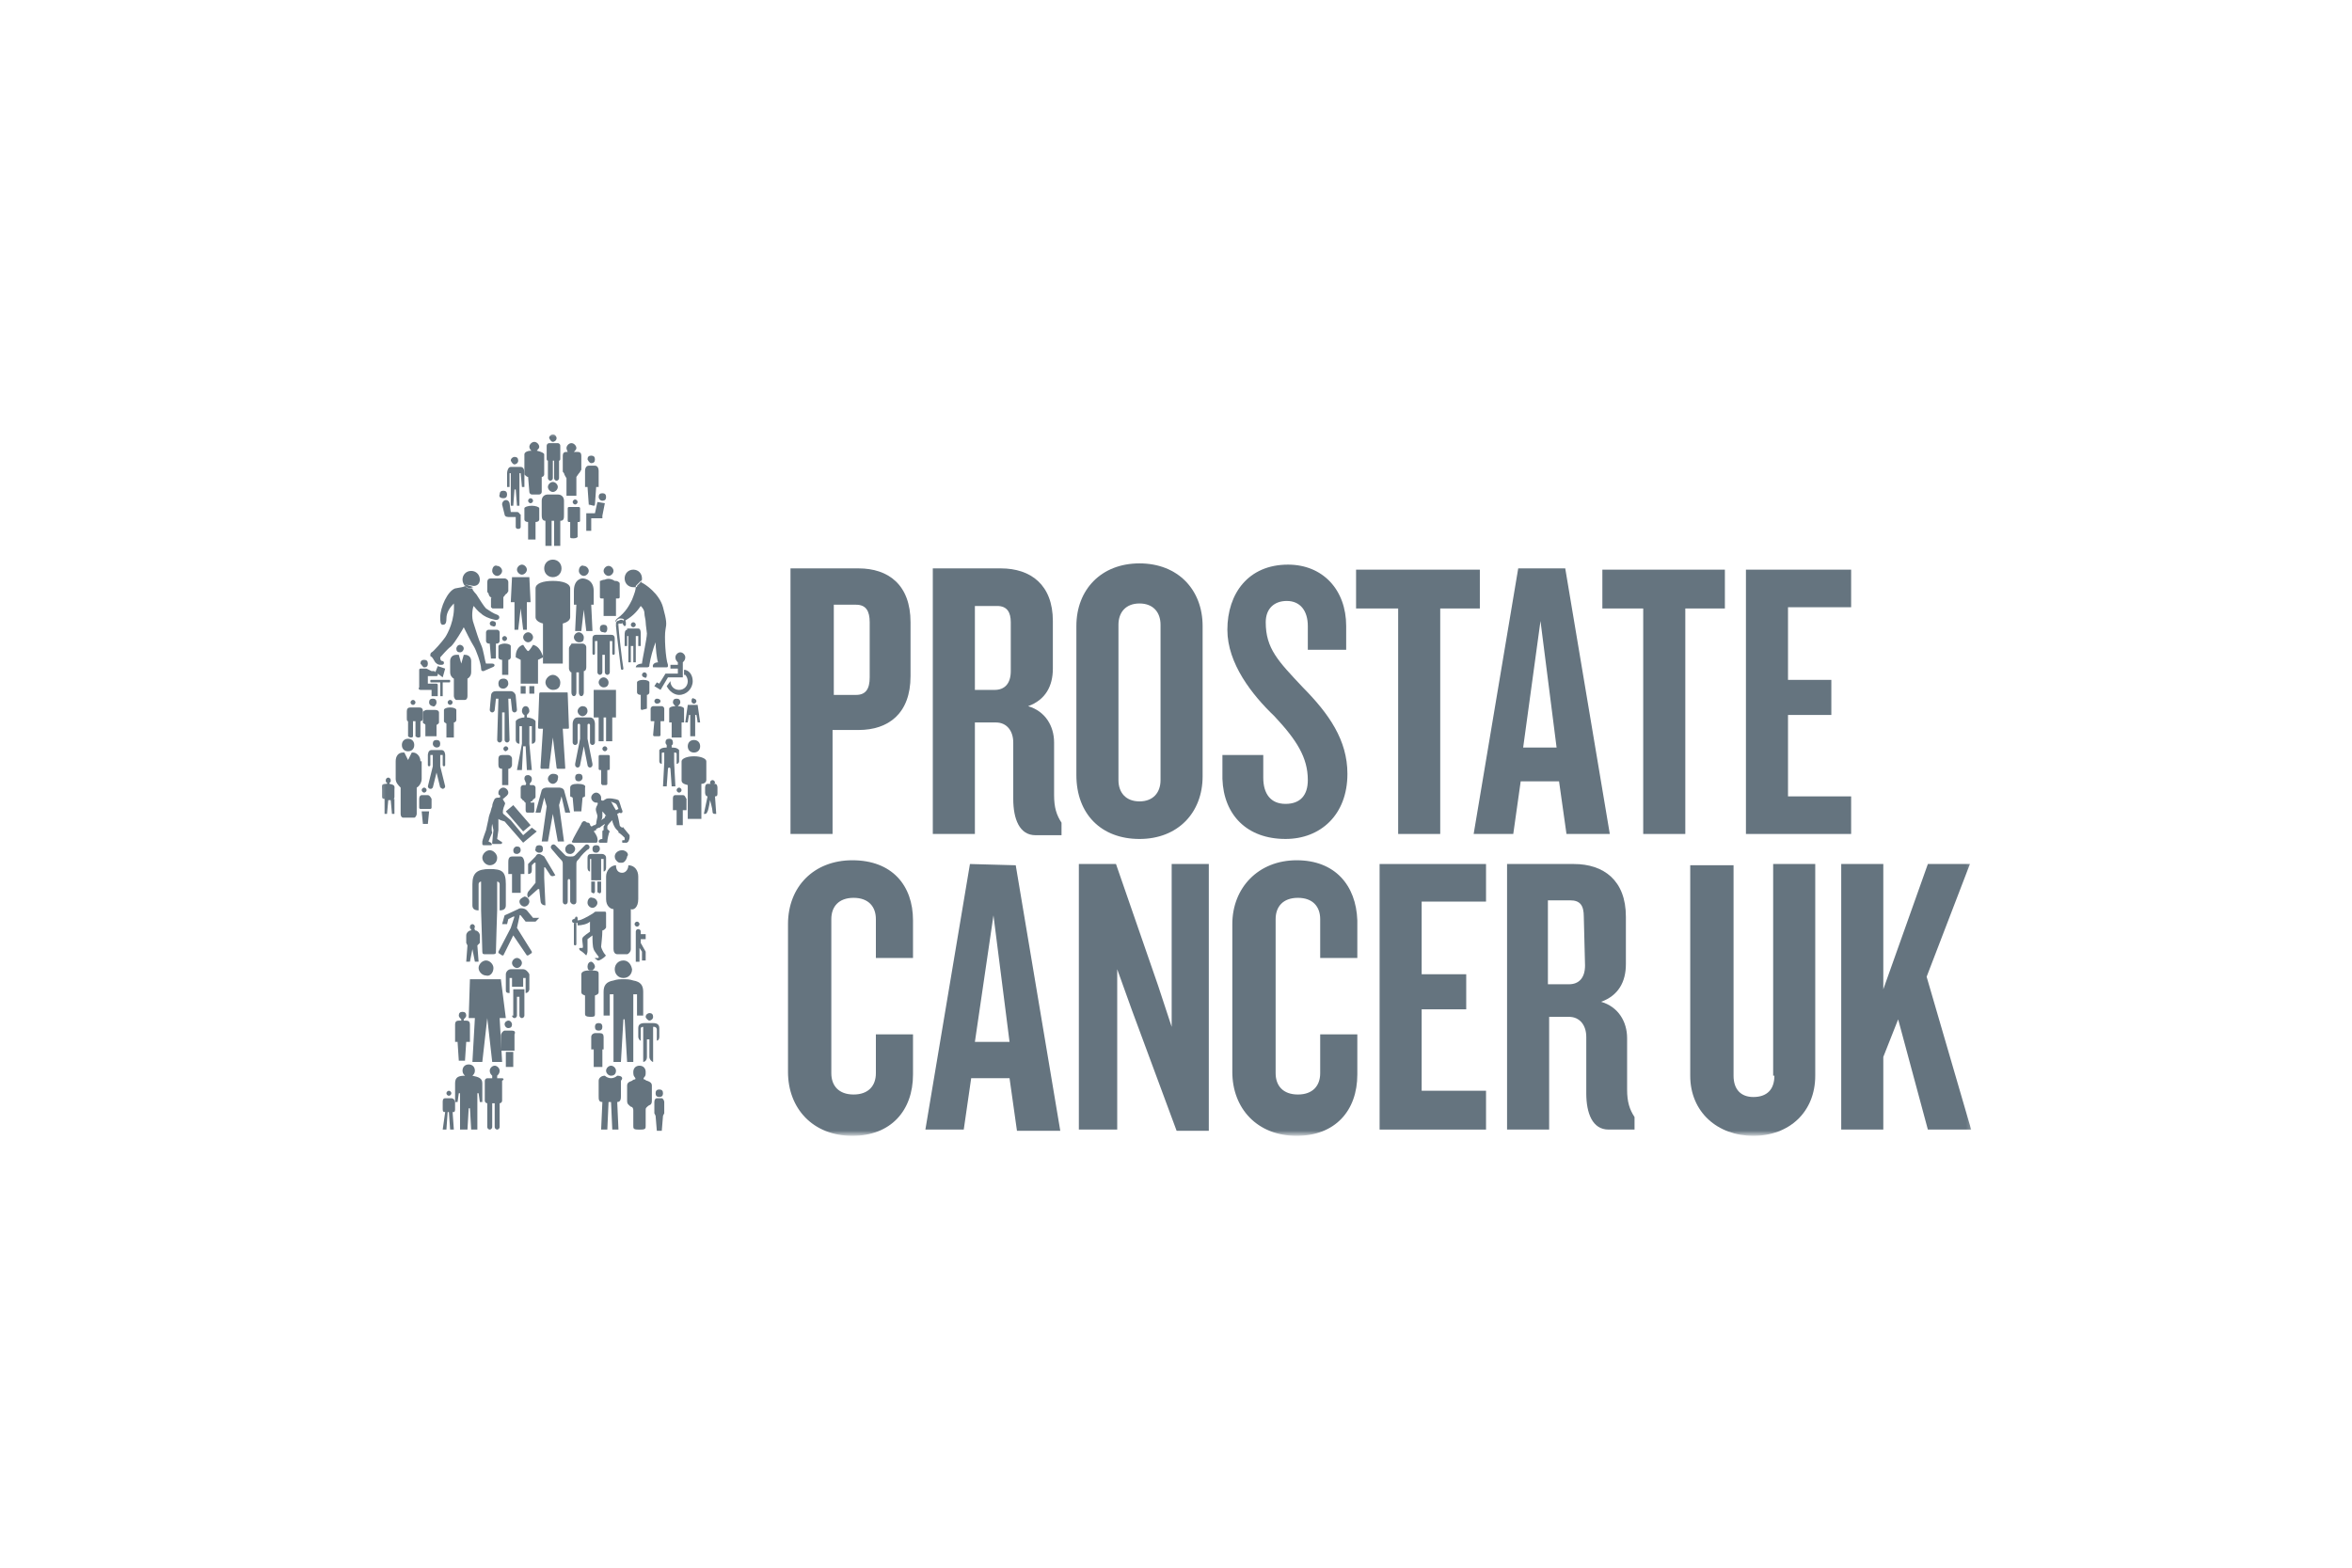 <?xml version="1.0" encoding="UTF-8"?>
<svg xmlns="http://www.w3.org/2000/svg" width="600" height="400" viewBox="0 0 600 400" fill="none">
  <mask id="mask0_5996_16990" style="mask-type:luminance" maskUnits="userSpaceOnUse" x="97" y="110" width="406" height="180">
    <path d="M502.851 110.506H97.149V289.492H502.851V110.506Z" fill="white"></path>
  </mask>
  <g mask="url(#mask0_5996_16990)">
    <path d="M415.078 264.882C415.078 260.727 412.87 256.892 408.45 255.613C412.87 254.015 414.766 250.5 414.766 246.025V233.879C414.766 224.61 409.082 220.455 401.502 220.455H384.455V288.214H395.191V259.449H400.242C403.082 259.449 404.662 261.686 404.662 264.563V278.945C404.662 284.059 406.242 288.214 410.346 288.214H416.974V285.018C415.71 283.1 415.078 281.183 415.078 277.987V264.882ZM404.346 246.344C404.346 249.54 402.766 251.139 400.242 251.139H394.875V229.724H400.558C403.082 229.724 404.03 231.003 404.03 233.879L404.346 246.344Z" fill="#65747F"></path>
    <path d="M491.487 249.221L502.535 220.455H491.803L480.436 252.417V220.455H469.7V288.214H480.436V269.676L484.224 260.088L491.803 288.214H502.851L491.487 249.221Z" fill="#65747F"></path>
    <path d="M452.652 274.471C452.652 277.987 450.756 279.904 447.284 279.904C444.128 279.904 442.233 277.987 442.233 274.471V220.775H431.181V274.471C431.181 283.739 438.129 289.812 447.284 289.812C456.44 289.812 463.072 283.739 463.072 274.471V220.455H452.336V274.471H452.652Z" fill="#65747F"></path>
    <path d="M351.938 288.214H379.088V278.306H362.669V257.531H374.036V248.581H362.669V230.044H379.088V220.455H351.938V288.214Z" fill="#65747F"></path>
    <path d="M298.897 262.005L295.424 251.458L284.69 220.455H275.218V288.214H285.005V247.303L288.794 257.851L300.16 288.534H308.369V220.455H298.897V262.005Z" fill="#65747F"></path>
    <path d="M247.434 220.455L236.068 288.214H245.855L247.75 275.11H257.537L259.431 288.534H270.481L259.116 220.775L247.434 220.455ZM248.697 265.841L253.433 233.56L257.537 265.841H248.697Z" fill="#65747F"></path>
    <path d="M330.785 219.498C320.997 219.498 314.367 226.53 314.367 235.798V273.513C314.367 282.782 320.682 289.814 330.785 289.814C340.574 289.814 346.256 283.421 346.256 274.153V263.925H336.783V273.833C336.783 277.029 334.889 279.266 331.1 279.266C327.312 279.266 325.417 277.029 325.417 273.833V234.52C325.417 231.324 327.312 229.086 331.1 229.086C334.889 229.086 336.783 231.324 336.783 234.52V244.428H346.256V234.84C345.94 225.89 340.574 219.498 330.785 219.498Z" fill="#65747F"></path>
    <path d="M217.44 219.498C207.652 219.498 201.022 226.21 201.022 235.798V273.513C201.022 282.782 207.336 289.814 217.44 289.814C227.227 289.814 232.91 283.421 232.91 274.153V263.925H223.438V273.833C223.438 277.029 221.544 279.266 217.755 279.266C213.967 279.266 212.072 277.029 212.072 273.833V234.52C212.072 231.324 213.967 229.086 217.755 229.086C221.544 229.086 223.438 231.324 223.438 234.52V244.428H232.91V234.84C232.91 225.89 227.543 219.498 217.44 219.498Z" fill="#65747F"></path>
    <path d="M472.227 203.198H456.124V182.423H467.176V173.474H456.124V154.936H472.227V145.348H445.393V212.787H472.227V203.198Z" fill="#65747F"></path>
    <path d="M440.338 145.348H408.768V155.256H419.187V212.787H429.923V155.256H440.022V145.348H440.338Z" fill="#65747F"></path>
    <path d="M356.673 212.787H367.404V155.256H377.512V145.348H345.937V155.256H356.673V212.787Z" fill="#65747F"></path>
    <path d="M386.037 212.786L387.933 199.362H397.717L399.613 212.786H410.664L399.297 145.027H387.301L375.934 212.786H386.037ZM392.981 158.451L397.089 190.733H388.561L392.981 158.451Z" fill="#65747F"></path>
    <path d="M268.901 189.454C268.901 185.299 266.691 181.464 262.271 180.185C266.691 178.587 268.586 175.071 268.586 170.597V158.451C268.586 149.182 262.903 145.027 255.325 145.027H237.961V212.786H248.696V184.34H254.063C256.904 184.34 258.483 186.578 258.483 189.454V203.837C258.483 208.951 260.061 213.106 264.165 213.106H270.796V209.91C269.533 207.992 268.901 206.074 268.901 202.878V189.454ZM257.851 171.236C257.851 174.432 256.272 176.03 253.747 176.03H248.696V154.616H254.378C256.904 154.616 257.851 156.214 257.851 158.771V171.236Z" fill="#65747F"></path>
    <path d="M212.705 186.258H219.02C226.597 186.258 232.28 182.103 232.28 172.514V158.771C232.28 149.182 226.597 145.027 219.02 145.027H201.655V212.786H212.389V186.258H212.705ZM212.705 154.296H218.388C220.914 154.296 221.861 155.894 221.861 158.771V172.834C221.861 175.71 220.914 177.309 218.388 177.309H212.705V154.296Z" fill="#65747F"></path>
    <path d="M327.944 214.063C336.784 214.063 343.73 207.99 343.73 197.443C343.73 188.813 338.993 182.101 332.364 175.389C326.05 168.677 322.892 165.481 322.892 158.769C322.892 155.253 325.102 153.335 328.259 153.335C331.732 153.335 333.627 155.892 333.627 159.728V165.8H343.414V159.728C343.414 150.459 337.415 144.066 328.575 144.066C318.472 144.066 313.105 151.418 313.105 160.687C313.105 169.316 319.419 177.307 325.102 182.74C330.785 188.813 333.627 193.288 333.627 199.041C333.627 202.876 331.732 205.113 327.944 205.113C324.155 205.113 322.261 202.556 322.261 198.401V192.648H311.842V198.721C312.158 207.99 318.156 214.063 327.944 214.063Z" fill="#65747F"></path>
    <path d="M290.688 214.066C300.476 214.066 306.79 207.354 306.79 198.085V159.731C306.79 150.462 300.476 143.75 290.688 143.75C280.901 143.75 274.586 150.462 274.586 159.731V197.765C274.586 207.673 280.901 214.066 290.688 214.066ZM285.321 159.411C285.321 156.215 287.215 153.978 290.688 153.978C294.161 153.978 296.055 156.215 296.055 159.411V199.044C296.055 202.24 294.161 204.477 290.688 204.477C287.215 204.477 285.321 202.24 285.321 199.044V159.411Z" fill="#65747F"></path>
    <path fill-rule="evenodd" clip-rule="evenodd" d="M128.09 162.924C128.09 163.244 128.406 163.564 128.722 163.564C129.037 163.564 129.353 163.244 129.353 162.924C129.353 162.605 129.037 162.285 128.722 162.285C128.406 162.285 128.09 162.605 128.09 162.924Z" fill="#65747F"></path>
    <path fill-rule="evenodd" clip-rule="evenodd" d="M127.144 164.844V167.721C127.144 168.041 127.46 168.36 128.091 168.36V172.195H129.67V168.36C129.986 168.36 130.301 168.041 130.301 167.721V164.844C130.301 164.525 129.67 164.205 128.723 164.205C128.091 164.205 127.144 164.525 127.144 164.844Z" fill="#65747F"></path>
    <path fill-rule="evenodd" clip-rule="evenodd" d="M177.029 188.814C176.082 188.814 175.451 189.454 175.451 190.413C175.451 191.371 176.082 192.011 177.029 192.011C177.977 192.011 178.608 191.371 178.608 190.413C178.608 189.454 177.977 188.814 177.029 188.814Z" fill="#65747F"></path>
    <path fill-rule="evenodd" clip-rule="evenodd" d="M180.186 199.041V194.247C180.186 193.608 178.923 192.969 177.029 192.969C175.135 192.969 173.872 193.608 173.872 194.247V199.041C173.872 199.681 174.188 200 175.45 200.32V208.949H178.923V200C179.871 200 180.186 199.361 180.186 199.041Z" fill="#65747F"></path>
    <path fill-rule="evenodd" clip-rule="evenodd" d="M114.201 179.221C114.201 179.541 114.517 179.861 114.832 179.861C115.148 179.861 115.463 179.541 115.463 179.221C115.463 178.902 115.148 178.582 114.832 178.582C114.517 178.582 114.201 178.902 114.201 179.221Z" fill="#65747F"></path>
    <path fill-rule="evenodd" clip-rule="evenodd" d="M174.502 180.819C174.502 180.499 173.871 180.179 172.924 180.179C173.239 179.86 173.555 179.54 173.555 179.221C173.555 178.581 173.239 178.262 172.608 178.262C171.977 178.262 171.661 178.581 171.661 179.221C171.661 179.54 171.977 179.86 172.292 180.179C171.345 180.179 170.713 180.499 170.713 180.819V184.334H171.345V188.17H173.871V184.334H174.502V180.819Z" fill="#65747F"></path>
    <path fill-rule="evenodd" clip-rule="evenodd" d="M153.666 200.317H154.613C154.929 200.317 154.929 199.998 154.929 199.998V196.482H155.244C155.56 196.482 155.56 196.162 155.56 196.162V192.966C155.56 192.646 155.244 192.646 155.244 192.646H153.034C152.719 192.646 152.719 192.966 152.719 192.966V196.162C152.719 196.482 153.034 196.482 153.034 196.482H153.35V199.998L153.666 200.317Z" fill="#65747F"></path>
    <path fill-rule="evenodd" clip-rule="evenodd" d="M154.929 191.049C154.929 190.73 154.613 190.41 154.297 190.41C153.982 190.41 153.666 190.73 153.666 191.049C153.666 191.369 153.982 191.689 154.297 191.689C154.613 191.689 154.929 191.369 154.929 191.049Z" fill="#65747F"></path>
    <path fill-rule="evenodd" clip-rule="evenodd" d="M145.142 165.483V170.598C145.142 170.917 145.458 171.556 145.773 171.556V176.67C145.773 177.31 146.089 177.629 146.405 177.629C146.721 177.629 147.036 177.31 147.036 176.67V171.556H147.668V176.67C147.668 177.31 147.984 177.629 148.299 177.629C148.615 177.629 148.931 177.31 148.931 176.67V171.237C149.246 171.237 149.562 170.917 149.562 170.278V165.164C149.562 164.525 148.931 164.205 148.615 164.205H145.773C145.773 164.525 145.142 164.844 145.142 165.483Z" fill="#65747F"></path>
    <path fill-rule="evenodd" clip-rule="evenodd" d="M148.928 162.605C148.928 161.966 148.297 161.326 147.665 161.326C147.034 161.326 146.402 161.966 146.402 162.605C146.402 163.244 147.034 163.883 147.665 163.883C148.613 163.883 148.928 163.563 148.928 162.605Z" fill="#65747F"></path>
    <path fill-rule="evenodd" clip-rule="evenodd" d="M134.721 127.762C134.721 128.082 135.037 128.401 135.353 128.401C135.668 128.401 135.984 128.082 135.984 127.762C135.984 127.443 135.668 127.123 135.353 127.123C135.037 127.123 134.721 127.443 134.721 127.762Z" fill="#65747F"></path>
    <path fill-rule="evenodd" clip-rule="evenodd" d="M134.722 133.196V137.671H136.616V133.196C137.247 133.196 137.563 132.876 137.563 132.557V129.68C137.563 129.36 136.616 129.041 135.669 129.041C134.722 129.041 133.774 129.36 133.774 129.68V132.557C133.774 132.876 134.09 133.196 134.722 133.196Z" fill="#65747F"></path>
    <path fill-rule="evenodd" clip-rule="evenodd" d="M131.879 130.637H130.3L129.985 128.4C129.669 127.121 128.09 127.441 128.09 128.719L128.722 131.276C128.722 131.596 129.037 131.916 129.669 131.916H131.563V134.472C131.563 135.112 132.826 135.112 132.826 134.472V131.276C132.511 131.276 132.511 130.637 131.879 130.637Z" fill="#65747F"></path>
    <path fill-rule="evenodd" clip-rule="evenodd" d="M128.409 127.129C129.041 127.129 129.357 126.809 129.357 126.17C129.357 125.53 129.041 125.211 128.409 125.211C127.778 125.211 127.462 125.53 127.462 126.17C127.147 126.809 127.778 127.129 128.409 127.129Z" fill="#65747F"></path>
    <path fill-rule="evenodd" clip-rule="evenodd" d="M139.774 117.541V122.016C139.774 122.336 140.09 122.655 140.405 122.655C140.721 122.655 141.037 122.336 141.037 122.016V117.541H141.352V122.016C141.352 122.336 141.668 122.655 141.984 122.655C142.299 122.655 142.615 122.336 142.615 122.016V117.541C142.931 117.541 142.931 117.222 142.931 116.902V113.706C142.931 113.386 142.615 113.066 142.299 113.066H140.09C139.774 113.066 139.458 113.386 139.458 113.706V116.902C139.458 117.222 139.458 117.541 139.774 117.541Z" fill="#65747F"></path>
    <path fill-rule="evenodd" clip-rule="evenodd" d="M141.037 112.744C141.353 112.744 141.985 112.424 141.985 111.785C141.985 111.465 141.669 110.826 141.037 110.826C140.722 110.826 140.09 111.146 140.09 111.785C140.406 112.424 140.722 112.744 141.037 112.744Z" fill="#65747F"></path>
    <path fill-rule="evenodd" clip-rule="evenodd" d="M149.561 130.961V135.435H150.824V132.239H153.665V131.6L154.297 128.403L152.402 128.084L151.771 130.961H150.508H149.561Z" fill="#65747F"></path>
    <path fill-rule="evenodd" clip-rule="evenodd" d="M153.666 127.767C154.297 127.767 154.613 127.447 154.613 126.808C154.613 126.169 154.297 125.85 153.666 125.85C153.034 125.85 152.719 126.169 152.719 126.808C152.719 127.128 153.034 127.767 153.666 127.767Z" fill="#65747F"></path>
    <path fill-rule="evenodd" clip-rule="evenodd" d="M150.822 118.175C151.454 118.175 151.769 117.856 151.769 117.217C151.769 116.577 151.454 116.258 150.822 116.258C150.191 116.258 149.875 116.577 149.875 117.217C150.191 117.856 150.507 118.175 150.822 118.175Z" fill="#65747F"></path>
    <path fill-rule="evenodd" clip-rule="evenodd" d="M162.189 159.405C162.189 159.085 161.873 158.766 161.558 158.766C161.242 158.766 160.926 159.085 160.926 159.405C160.926 159.724 161.242 160.044 161.558 160.044C161.873 160.044 162.189 159.724 162.189 159.405Z" fill="#65747F"></path>
    <path fill-rule="evenodd" clip-rule="evenodd" d="M159.981 160.685C159.35 160.685 159.35 161.644 159.35 161.963V164.84H159.981V162.283H160.297V168.995H160.928V164.84H161.56V168.995H162.191V162.283H162.823V164.84H163.454V161.644C163.454 161.324 163.454 160.365 162.823 160.365H159.981V160.685Z" fill="#65747F"></path>
    <path fill-rule="evenodd" clip-rule="evenodd" d="M143.878 120.737C143.878 121.057 144.51 122.016 144.51 122.016C144.51 122.016 144.51 122.016 144.51 122.655V126.49H147.036V122.336C147.036 122.016 147.036 121.696 147.036 121.696C147.036 121.696 147.667 120.737 147.983 120.418C147.983 120.098 148.298 120.098 148.298 119.778V116.263C148.298 115.623 147.983 115.304 147.351 115.304H146.404C146.72 114.984 147.036 114.665 147.036 114.345C147.036 113.706 146.404 113.066 145.772 113.066C145.141 113.066 144.51 113.706 144.51 114.345C144.51 114.665 144.825 115.304 144.825 115.304H144.51C143.878 115.304 143.563 115.623 143.563 116.263V120.098C143.563 120.418 143.562 120.418 143.878 120.737Z" fill="#65747F"></path>
    <path fill-rule="evenodd" clip-rule="evenodd" d="M141.035 142.789C139.772 142.789 138.825 143.748 138.825 145.026C138.825 146.305 139.772 147.263 141.035 147.263C142.298 147.263 143.245 146.305 143.245 145.026C143.245 143.748 142.298 142.789 141.035 142.789Z" fill="#65747F"></path>
    <path fill-rule="evenodd" clip-rule="evenodd" d="M136.618 150.138V157.489C136.618 158.129 137.249 158.768 138.512 159.087V169.315H143.564V159.087C144.827 158.768 145.458 158.129 145.458 157.489V150.138C145.458 148.86 143.564 148.221 141.038 148.221C138.512 148.221 136.618 148.86 136.618 150.138Z" fill="#65747F"></path>
    <path fill-rule="evenodd" clip-rule="evenodd" d="M154.927 160.363C154.927 159.724 154.612 159.404 153.98 159.404C153.349 159.404 153.033 159.724 153.033 160.363C153.033 161.003 153.349 161.322 153.98 161.322C154.612 161.642 154.927 161.003 154.927 160.363Z" fill="#65747F"></path>
    <path fill-rule="evenodd" clip-rule="evenodd" d="M152.087 161.965C151.455 161.965 151.14 162.284 151.14 162.924V166.759C151.14 167.079 151.455 167.079 151.455 167.079C151.771 167.079 151.771 166.759 151.771 166.759V163.563H152.403V171.553C152.403 171.873 152.718 172.193 153.034 172.193C153.35 172.193 153.666 171.873 153.666 171.553V167.079H154.297V171.553C154.297 171.873 154.613 172.193 154.928 172.193C155.244 172.193 155.56 171.873 155.56 171.553V163.563H156.191V166.759C156.191 167.079 156.507 167.079 156.507 167.079C156.823 167.079 156.823 166.759 156.823 166.759V162.924C156.823 162.284 156.507 161.965 155.875 161.965H152.087Z" fill="#65747F"></path>
    <path fill-rule="evenodd" clip-rule="evenodd" d="M127.144 174.429C127.144 175.068 127.46 175.707 128.407 175.707C129.038 175.707 129.67 175.068 129.67 174.429C129.67 173.79 129.354 173.15 128.407 173.15C127.776 173.15 127.144 173.47 127.144 174.429Z" fill="#65747F"></path>
    <path fill-rule="evenodd" clip-rule="evenodd" d="M125.252 177.628C125.252 177.628 124.936 180.824 124.936 181.144C124.936 181.463 125.252 181.783 125.567 181.783C125.883 181.783 126.199 181.463 126.199 181.144L126.514 178.267H127.146L126.83 188.815C126.83 189.135 127.146 189.454 127.461 189.454C127.777 189.454 128.093 189.135 128.093 188.815V181.783H128.725V188.815C128.725 189.135 129.04 189.454 129.356 189.454C129.671 189.454 129.987 189.135 129.987 188.815L129.671 178.267H130.303L130.618 181.144C130.618 181.463 130.934 181.783 131.25 181.783C131.566 181.783 131.881 181.463 131.881 181.144L131.566 177.628C131.566 176.989 130.934 176.35 130.303 176.35H126.514C125.883 176.35 125.252 176.669 125.252 177.628Z" fill="#65747F"></path>
    <path fill-rule="evenodd" clip-rule="evenodd" d="M168.505 178.901C168.505 178.581 168.19 178.262 167.558 178.262C167.242 178.262 166.927 178.581 166.927 178.901C166.927 179.221 167.242 179.54 167.558 179.54C168.19 179.54 168.505 179.221 168.505 178.901Z" fill="#65747F"></path>
    <path fill-rule="evenodd" clip-rule="evenodd" d="M166.612 187.531C166.612 187.851 166.927 187.851 166.927 187.851H168.19C168.505 187.851 168.505 187.531 168.505 187.531V184.015C168.821 184.015 168.821 184.015 169.137 184.015C169.453 184.015 169.453 184.016 169.453 183.696V180.819C169.453 180.5 169.137 180.18 168.821 180.18H166.612C166.296 180.18 165.98 180.5 165.98 180.819V183.696C165.98 184.016 165.98 184.015 166.296 184.015C166.612 184.015 166.612 184.015 166.927 184.015L166.612 187.531Z" fill="#65747F"></path>
    <path fill-rule="evenodd" clip-rule="evenodd" d="M142.298 124.249C142.298 123.61 141.666 122.971 141.035 122.971C140.404 122.971 139.772 123.61 139.772 124.249C139.772 124.888 140.404 125.527 141.035 125.527C141.666 125.527 142.298 124.888 142.298 124.249Z" fill="#65747F"></path>
    <path fill-rule="evenodd" clip-rule="evenodd" d="M138.193 127.77V131.286C138.193 131.925 138.193 132.884 139.14 132.884V139.276H140.718V132.884H141.35V139.276H142.928V132.884C143.875 132.884 143.875 132.245 143.875 131.286V127.77C143.875 126.811 143.244 126.172 142.297 126.172H139.771C138.824 126.172 138.193 126.811 138.193 127.77Z" fill="#65747F"></path>
    <path fill-rule="evenodd" clip-rule="evenodd" d="M171.977 194.567V192.01C172.292 192.01 172.608 192.01 172.608 192.33V194.886C173.239 194.886 173.239 194.247 173.239 194.247V192.33C173.239 191.69 173.239 191.69 173.239 191.37C172.924 191.051 172.608 190.731 171.345 190.731V190.092C171.661 190.092 171.661 189.772 171.661 189.453C171.661 188.814 171.345 188.494 170.713 188.494C170.082 188.494 169.766 188.814 169.766 189.453C169.766 189.772 170.082 190.092 170.082 190.092V190.731C168.819 190.731 168.504 191.051 168.188 191.37C168.188 191.37 168.188 191.69 168.188 192.33V194.247C168.188 194.247 168.188 194.886 168.819 194.886V192.33C168.819 192.01 168.819 192.01 169.451 192.01V194.567L169.135 200.639H170.082L170.398 196.165C170.398 196.165 170.398 195.845 170.713 195.845C170.713 195.845 171.029 195.845 171.029 196.165L171.345 200.639H172.292L171.977 194.567Z" fill="#65747F"></path>
    <path fill-rule="evenodd" clip-rule="evenodd" d="M99.361 199.999V199.679C99.676 199.679 99.676 199.359 99.676 199.04C99.676 198.72 99.361 198.4 99.045 198.4C98.729 198.4 98.413 198.72 98.413 199.04C98.413 199.359 98.413 199.679 98.729 199.679V199.999C97.15 199.999 97.466 200.318 97.466 201.596V203.195C97.466 203.514 97.466 203.834 98.097 203.834V204.154V207.669H98.729L99.045 204.154H99.676L99.992 207.669H100.623V204.154V203.834H100.308C100.623 203.834 100.623 203.514 100.623 203.195V201.596C100.623 200.638 100.939 200.318 99.361 199.999Z" fill="#65747F"></path>
    <path fill-rule="evenodd" clip-rule="evenodd" d="M182.396 199.678C182.396 199.359 182.08 199.039 181.764 199.039C181.448 199.039 181.133 199.359 181.133 199.678C181.133 199.998 181.448 200.317 181.448 200.317H182.08C182.08 199.998 182.396 199.998 182.396 199.678Z" fill="#65747F"></path>
    <path fill-rule="evenodd" clip-rule="evenodd" d="M182.397 203.196C183.028 203.196 183.028 202.877 183.028 202.237V200.958C183.028 200.958 183.028 200 182.397 200H181.766H181.45H181.134H180.503C179.871 200 179.871 200.958 179.871 200.958V202.237C179.871 202.877 180.187 203.196 180.503 203.196L179.556 207.67C180.187 207.67 180.187 207.67 180.503 207.031C180.818 206.392 181.134 204.155 181.134 204.155C181.134 204.155 181.766 206.392 181.766 207.031C181.766 207.67 182.081 207.67 182.713 207.67L182.397 203.196Z" fill="#65747F"></path>
    <path fill-rule="evenodd" clip-rule="evenodd" d="M129.671 191.049C129.671 190.73 129.356 190.41 129.04 190.41C128.724 190.41 128.409 190.73 128.409 191.049C128.409 191.369 128.724 191.689 129.04 191.689C129.04 191.689 129.671 191.369 129.671 191.049Z" fill="#65747F"></path>
    <path fill-rule="evenodd" clip-rule="evenodd" d="M129.67 200.317V196.162C130.301 196.162 130.617 195.523 130.617 195.204V193.605C130.617 192.966 129.986 192.646 129.67 192.646H128.091C127.46 192.646 127.144 192.966 127.144 193.605V195.204C127.144 195.843 127.46 196.162 128.091 196.162V200.317H129.67Z" fill="#65747F"></path>
    <path fill-rule="evenodd" clip-rule="evenodd" d="M107.254 194.245C107.254 192.967 106.307 192.008 105.36 192.008H105.045L104.097 193.926L103.15 192.008H102.834C101.572 192.008 100.94 192.967 100.94 194.245V198.72C100.94 199.679 101.572 200.318 102.203 200.957V207.669C102.203 208.308 102.519 208.628 102.834 208.628H105.676C105.992 208.628 106.307 207.989 106.307 207.669V200.957C106.939 200.638 107.57 199.679 107.57 198.72V194.245H107.254Z" fill="#65747F"></path>
    <path fill-rule="evenodd" clip-rule="evenodd" d="M104.097 191.69C105.044 191.69 105.676 191.051 105.676 190.092C105.676 189.133 105.044 188.494 104.097 188.494C103.15 188.494 102.519 189.133 102.519 190.092C102.519 191.051 103.15 191.69 104.097 191.69Z" fill="#65747F"></path>
    <path fill-rule="evenodd" clip-rule="evenodd" d="M114.833 168.676V171.553C114.833 172.192 115.149 172.831 115.78 173.151V177.626C115.78 177.945 116.096 178.584 116.411 178.584H118.622C118.937 178.584 119.253 178.265 119.253 177.626V173.151C119.884 172.831 120.2 172.192 120.2 171.553V168.676C120.2 167.717 119.569 167.078 118.622 167.078H118.306L117.674 169.315L117.043 167.078H116.411C115.464 167.078 114.833 167.717 114.833 168.676Z" fill="#65747F"></path>
    <path fill-rule="evenodd" clip-rule="evenodd" d="M117.355 166.445C117.987 166.445 118.303 165.806 118.303 165.486C118.303 164.847 117.671 164.527 117.355 164.527C116.724 164.527 116.408 165.167 116.408 165.486C116.408 166.126 116.724 166.445 117.355 166.445Z" fill="#65747F"></path>
    <path fill-rule="evenodd" clip-rule="evenodd" d="M147.35 200C146.088 200 145.456 200.319 145.456 200.958C145.456 201.918 145.456 202.237 145.456 203.196L146.088 203.516L146.403 207.031H148.298L148.613 203.516L149.245 203.196C149.245 202.237 149.245 201.918 149.245 200.958C149.56 200.319 148.613 200 147.35 200Z" fill="#65747F"></path>
    <path fill-rule="evenodd" clip-rule="evenodd" d="M148.616 198.4C148.616 197.761 148.3 197.441 147.668 197.441C147.037 197.441 146.721 197.761 146.721 198.4C146.721 199.04 147.037 199.359 147.668 199.359C147.984 199.359 148.616 199.04 148.616 198.4Z" fill="#65747F"></path>
    <path fill-rule="evenodd" clip-rule="evenodd" d="M172.925 171.873H169.768L168.19 174.43L167.558 174.11L166.927 175.069L168.505 176.028L170.399 172.832H171.347H174.188V168.996C174.504 168.677 174.82 168.357 174.82 167.718C174.82 167.079 174.188 166.439 173.557 166.439C172.925 166.439 172.294 167.079 172.294 167.718C172.294 168.357 172.61 168.677 172.925 168.996V169.636H171.031V170.595H172.925V171.873Z" fill="#65747F"></path>
    <path fill-rule="evenodd" clip-rule="evenodd" d="M176.397 178.905C176.397 179.225 176.713 179.545 177.029 179.545C177.345 179.545 177.661 179.225 177.661 178.905C177.661 178.585 177.345 178.266 177.029 178.266C176.713 177.946 176.397 178.266 176.397 178.905Z" fill="#65747F"></path>
    <path fill-rule="evenodd" clip-rule="evenodd" d="M175.449 179.863L174.817 184.338H175.133C175.133 184.338 175.133 184.338 175.449 184.338L175.765 182.42H176.081C176.081 182.42 176.081 187.534 176.081 187.854H177.343C177.343 187.534 177.343 182.42 177.343 182.42H177.659C177.659 182.42 177.975 184.019 177.975 184.338H178.29H178.606L177.975 179.863H175.449Z" fill="#65747F"></path>
    <path fill-rule="evenodd" clip-rule="evenodd" d="M172.606 201.598C172.606 201.918 172.922 202.238 173.238 202.238C173.554 202.238 173.869 201.918 173.869 201.598C173.869 201.279 173.554 200.959 173.238 200.959C172.922 200.959 172.606 201.279 172.606 201.598Z" fill="#65747F"></path>
    <path fill-rule="evenodd" clip-rule="evenodd" d="M174.186 202.879H172.292C171.66 202.879 171.66 203.518 171.66 203.837V206.714H172.607V210.549H174.186V206.714H175.133V203.837C174.818 203.518 174.818 202.879 174.186 202.879Z" fill="#65747F"></path>
    <path fill-rule="evenodd" clip-rule="evenodd" d="M144.824 129.683V132.879C144.824 133.199 145.14 133.199 145.14 133.199H145.455V137.034C145.455 137.354 145.771 137.354 146.402 137.354C147.034 137.354 147.349 137.034 147.349 137.034V133.199H147.665C147.981 133.199 147.981 132.879 147.981 132.879V129.683C147.981 129.363 147.665 129.363 147.665 129.363H145.14C145.14 129.363 144.824 129.363 144.824 129.683Z" fill="#65747F"></path>
    <path fill-rule="evenodd" clip-rule="evenodd" d="M147.352 128.083C147.352 127.763 147.036 127.443 146.72 127.443C146.404 127.443 146.089 127.763 146.089 128.083C146.089 128.402 146.404 128.722 146.72 128.722C147.036 128.722 147.352 128.402 147.352 128.083Z" fill="#65747F"></path>
    <path fill-rule="evenodd" clip-rule="evenodd" d="M150.194 128.726C150.51 129.046 150.194 129.046 150.194 128.726L151.457 129.046C151.457 129.046 151.772 129.046 151.772 128.726L152.088 124.252H152.72V122.974V120.097C152.72 119.458 152.404 118.818 151.772 118.818H150.194C149.563 118.818 149.247 119.458 149.247 120.097V124.252H149.878L150.194 128.726Z" fill="#65747F"></path>
    <path fill-rule="evenodd" clip-rule="evenodd" d="M134.722 121.697L135.038 125.533C135.038 125.853 135.353 126.172 135.669 126.172H137.563C137.879 126.172 138.195 125.853 138.195 125.533V121.697C138.511 121.697 138.826 121.378 138.826 121.058V115.944C138.826 115.625 138.195 115.305 136.932 114.985C137.247 114.666 137.563 114.346 137.563 114.026C137.563 113.387 136.932 112.748 136.3 112.748C135.669 112.748 135.038 113.387 135.038 114.026C135.038 114.346 135.353 114.985 135.669 114.985C134.722 114.985 133.774 115.305 133.774 115.944V121.058C134.09 121.378 134.406 121.697 134.722 121.697Z" fill="#65747F"></path>
    <path fill-rule="evenodd" clip-rule="evenodd" d="M131.248 118.496C131.564 118.496 132.196 118.176 132.196 117.537C132.196 116.898 131.88 116.578 131.248 116.578C130.932 116.578 130.301 116.898 130.301 117.537C130.617 118.176 130.932 118.496 131.248 118.496Z" fill="#65747F"></path>
    <path fill-rule="evenodd" clip-rule="evenodd" d="M133.144 144.066C132.512 144.066 131.881 144.706 131.881 145.345C131.881 145.984 132.512 146.623 133.144 146.623C133.775 146.623 134.407 145.984 134.407 145.345C134.407 144.706 133.775 144.066 133.144 144.066Z" fill="#65747F"></path>
    <path fill-rule="evenodd" clip-rule="evenodd" d="M130.617 147.262L130.301 153.654H131.248V160.686H132.196L132.827 155.252L133.458 160.686H134.405V153.654H135.353L135.037 147.262H130.617Z" fill="#65747F"></path>
    <path fill-rule="evenodd" clip-rule="evenodd" d="M126.827 146.945C127.458 146.945 128.09 146.305 128.09 145.666C128.09 145.027 127.458 144.388 126.827 144.388C126.196 144.068 125.564 144.708 125.564 145.666C125.564 146.305 126.196 146.945 126.827 146.945Z" fill="#65747F"></path>
    <path fill-rule="evenodd" clip-rule="evenodd" d="M125.251 152.374C125.567 152.694 125.251 152.694 125.251 152.374V154.931C125.567 155.251 125.567 155.251 125.882 155.251H128.092C128.408 155.251 128.408 155.251 128.408 154.931V152.694V152.374C128.724 152.055 129.039 151.416 129.355 151.416C129.355 151.096 129.671 151.096 129.671 150.776V148.539C129.671 147.9 129.039 147.58 128.724 147.58H125.251C124.62 147.58 124.304 147.9 124.304 148.539V150.776C124.304 151.096 124.304 151.096 124.62 151.416C124.62 151.735 124.935 152.374 125.251 152.374Z" fill="#65747F"></path>
    <path fill-rule="evenodd" clip-rule="evenodd" d="M154.296 147.903C153.664 147.903 153.349 148.223 153.033 148.223C153.033 148.223 153.033 148.223 153.033 148.543V152.378C153.033 152.697 153.349 152.697 153.349 152.697H153.98V157.172H157.137V152.697H157.769C158.085 152.697 158.085 152.378 158.085 152.378V148.862C158.085 148.543 157.453 148.223 157.137 148.223H156.821C155.874 147.584 154.927 147.584 154.296 147.903Z" fill="#65747F"></path>
    <path fill-rule="evenodd" clip-rule="evenodd" d="M153.98 145.665C153.98 146.304 154.611 146.944 155.243 146.944C155.874 146.944 156.506 146.304 156.506 145.665C156.506 145.026 155.874 144.387 155.243 144.387C154.611 144.387 153.98 145.026 153.98 145.665Z" fill="#65747F"></path>
    <path fill-rule="evenodd" clip-rule="evenodd" d="M146.402 150.776V154.292H147.034L146.718 161.004H148.297L148.928 155.57L149.56 161.004H151.139L150.823 154.292H151.454V150.776C151.454 147.58 148.613 147.58 148.613 147.58C148.613 147.58 146.402 147.58 146.402 150.776Z" fill="#65747F"></path>
    <path fill-rule="evenodd" clip-rule="evenodd" d="M147.668 145.666C147.668 146.305 148.299 146.945 148.931 146.945C149.562 146.945 150.193 146.305 150.193 145.666C150.193 145.027 149.562 144.388 148.931 144.388C148.299 144.068 147.668 144.708 147.668 145.666Z" fill="#65747F"></path>
    <path fill-rule="evenodd" clip-rule="evenodd" d="M125.249 168.037H126.196C126.512 168.037 126.512 168.037 126.512 167.717V164.201H126.827C127.143 164.201 127.459 163.882 127.459 163.562V161.325C127.459 161.005 127.143 160.686 126.827 160.686H124.617C124.301 160.686 123.986 161.005 123.986 161.325V163.562C123.986 163.882 124.301 164.201 124.617 164.201H124.933L125.249 168.037C124.933 168.037 124.933 168.037 125.249 168.037Z" fill="#65747F"></path>
    <path fill-rule="evenodd" clip-rule="evenodd" d="M126.514 159.084C126.514 158.765 126.199 158.445 125.567 158.445C125.252 158.445 124.936 158.765 124.936 159.084C124.936 159.404 125.252 159.724 125.567 159.724C126.199 160.043 126.514 159.724 126.514 159.084Z" fill="#65747F"></path>
    <path fill-rule="evenodd" clip-rule="evenodd" d="M165.032 172.19C165.032 171.87 164.716 171.551 164.4 171.551C164.084 171.551 163.769 171.87 163.769 172.19C163.769 172.51 164.084 172.83 164.4 172.83C164.716 173.149 165.032 172.83 165.032 172.19Z" fill="#65747F"></path>
    <path fill-rule="evenodd" clip-rule="evenodd" d="M165.03 180.82V177.305C165.345 177.305 165.661 176.985 165.661 176.665V174.108C165.661 173.789 165.03 173.469 164.083 173.469C163.135 173.469 162.504 173.789 162.504 174.108V176.665C162.504 176.985 162.82 177.305 163.451 177.305V180.82C163.451 180.82 163.451 181.14 163.767 181.14L165.03 180.82C165.03 181.14 165.03 181.14 165.03 180.82Z" fill="#65747F"></path>
    <path fill-rule="evenodd" clip-rule="evenodd" d="M108.203 170.277C108.835 170.277 109.15 169.958 109.15 169.318C109.15 168.679 108.835 168.359 108.203 168.359C107.571 168.359 107.256 168.679 107.256 169.318C107.571 169.638 107.887 170.277 108.203 170.277Z" fill="#65747F"></path>
    <path fill-rule="evenodd" clip-rule="evenodd" d="M107.252 176.03H110.093V177.628H111.672V174.751C111.672 174.751 111.672 174.432 111.356 174.432H109.146V172.514H109.778H111.356C111.356 172.514 111.672 172.514 111.672 172.194V171.874L112.935 172.834L113.566 170.596L111.672 169.957L111.041 171.555C111.041 171.555 111.041 171.235 110.725 171.235H110.093L108.831 170.596C108.831 170.596 108.831 170.596 108.2 170.596H107.252C107.252 170.596 106.936 170.596 106.936 170.916V175.39C106.621 175.71 106.936 176.03 107.252 176.03Z" fill="#65747F"></path>
    <path fill-rule="evenodd" clip-rule="evenodd" d="M112.939 174.108H114.518C114.833 174.108 114.833 174.108 114.833 173.789C114.833 173.469 114.833 173.469 114.518 173.469H110.097C109.782 173.469 109.782 173.469 109.782 173.789C109.782 174.108 109.782 174.108 110.097 174.108H112.307V177.624H112.939V174.108Z" fill="#65747F"></path>
    <path fill-rule="evenodd" clip-rule="evenodd" d="M111.358 187.855V185.298C111.358 184.978 111.358 184.978 111.358 184.978C111.358 184.978 111.989 184.658 111.989 184.339V184.019V181.782C111.989 181.462 111.674 181.143 111.042 181.143H108.832C108.516 181.143 107.885 181.462 107.885 181.782V184.019C107.885 184.339 107.885 184.339 107.885 184.339C107.885 184.658 108.516 184.658 108.516 184.978C108.516 184.978 108.516 184.978 108.516 185.298V187.855H111.358Z" fill="#65747F"></path>
    <path fill-rule="evenodd" clip-rule="evenodd" d="M111.358 179.221C111.358 178.581 111.043 178.262 110.411 178.262C109.779 178.262 109.464 178.581 109.464 179.221C109.464 179.86 110.095 180.179 110.411 180.179C110.727 180.499 111.358 179.86 111.358 179.221Z" fill="#65747F"></path>
    <path fill-rule="evenodd" clip-rule="evenodd" d="M105.362 179.861C105.678 179.861 105.993 179.541 105.993 179.221C105.993 178.902 105.678 178.582 105.362 178.582C105.046 178.582 104.73 178.902 104.73 179.221C104.73 179.541 105.046 179.861 105.362 179.861Z" fill="#65747F"></path>
    <path fill-rule="evenodd" clip-rule="evenodd" d="M104.096 184.019V187.855C104.096 187.855 104.411 188.174 104.727 188.174C105.043 188.174 105.359 188.174 105.359 187.855V184.019H105.99V187.855C105.99 187.855 106.306 188.174 106.622 188.174C106.937 188.174 107.253 188.174 107.253 187.855V184.019C107.884 184.019 107.884 183.38 107.884 183.061V181.462C107.884 180.823 107.569 180.504 106.937 180.504H104.727C104.096 180.504 103.78 180.823 103.78 181.462V183.061C103.78 183.7 103.78 184.019 104.096 184.019Z" fill="#65747F"></path>
    <path fill-rule="evenodd" clip-rule="evenodd" d="M111.357 190.732C111.989 190.732 112.304 190.413 112.304 189.773C112.304 189.134 111.989 188.814 111.357 188.814C110.726 188.814 110.41 189.134 110.41 189.773C110.41 190.413 111.042 190.732 111.357 190.732Z" fill="#65747F"></path>
    <path fill-rule="evenodd" clip-rule="evenodd" d="M112.938 201.278C113.254 201.278 113.569 200.958 113.569 200.638L112.306 195.524V192.648H112.938V195.205C112.938 195.524 113.254 195.524 113.254 195.524C113.57 195.524 113.569 195.205 113.569 195.205V192.648C113.569 192.648 113.57 191.369 112.622 191.369H110.096C109.149 191.369 109.149 192.648 109.149 192.648V195.205C109.149 195.524 109.465 195.524 109.465 195.524C109.78 195.524 109.78 195.205 109.78 195.205V192.648H110.412V195.524L109.149 200.638C109.149 200.958 109.465 201.278 109.78 201.278C110.096 201.278 110.096 201.278 110.412 200.958L111.359 197.123L112.306 200.958C112.622 200.958 112.622 201.278 112.938 201.278Z" fill="#65747F"></path>
    <path fill-rule="evenodd" clip-rule="evenodd" d="M155.244 174.108C155.244 173.469 154.613 172.83 153.981 172.83C153.35 172.83 152.719 173.469 152.719 174.108C152.719 174.748 153.35 175.387 153.981 175.387C154.929 175.387 155.244 174.748 155.244 174.108Z" fill="#65747F"></path>
    <path fill-rule="evenodd" clip-rule="evenodd" d="M142.933 174.109C142.933 173.15 141.986 172.191 141.038 172.191C140.091 172.191 139.144 173.15 139.144 174.109C139.144 175.068 140.091 176.027 141.038 176.027C142.301 176.027 142.933 175.387 142.933 174.109Z" fill="#65747F"></path>
    <path fill-rule="evenodd" clip-rule="evenodd" d="M145.139 185.619L144.824 176.989C144.824 176.67 144.824 176.67 144.508 176.67H137.878C137.562 176.67 137.562 176.989 137.562 176.989L137.247 185.619C137.247 185.939 137.562 185.939 137.562 185.939H138.509L137.878 195.847C137.878 196.167 138.194 196.167 138.194 196.167H139.772C140.088 196.167 140.088 196.167 140.088 195.847L141.035 188.176L141.982 195.847C141.982 196.167 142.298 196.167 142.298 196.167H143.877C144.192 196.167 144.192 196.167 144.192 195.847L143.561 185.939H144.508C145.139 185.939 145.139 185.939 145.139 185.619Z" fill="#65747F"></path>
    <path fill-rule="evenodd" clip-rule="evenodd" d="M136.301 176.988V175.07H135.038V176.988H136.301Z" fill="#65747F"></path>
    <path fill-rule="evenodd" clip-rule="evenodd" d="M134.09 177.308V175.07H132.827V176.988H134.09V177.308Z" fill="#65747F"></path>
    <path fill-rule="evenodd" clip-rule="evenodd" d="M134.722 161.326C134.091 161.326 133.459 161.966 133.459 162.605C133.459 163.244 134.091 163.883 134.722 163.883C135.353 163.883 135.985 163.244 135.985 162.605C135.985 161.966 135.353 161.326 134.722 161.326Z" fill="#65747F"></path>
    <path fill-rule="evenodd" clip-rule="evenodd" d="M135.987 164.527C135.987 164.527 135.039 166.126 134.724 166.126C134.408 166.126 133.461 164.527 133.461 164.527C132.198 164.847 131.566 166.126 131.566 167.404C131.566 167.404 131.566 167.404 131.566 167.724L132.829 168.363V174.436H137.249V168.363L138.512 167.724C138.512 167.724 138.512 167.724 138.512 167.404C137.881 165.806 137.249 164.847 135.987 164.527Z" fill="#65747F"></path>
    <path fill-rule="evenodd" clip-rule="evenodd" d="M136.618 188.809V185.933C136.618 184.335 136.618 184.015 136.618 184.015C136.302 183.376 135.039 183.056 134.408 183.056V182.417C134.724 182.097 135.039 181.778 135.039 181.458C135.039 180.819 134.724 180.18 134.092 180.18C133.461 180.18 133.145 180.819 133.145 181.458C133.145 181.778 133.461 182.417 133.776 182.417V183.056C133.145 183.056 131.882 183.376 131.566 184.015C131.566 184.015 131.566 184.335 131.566 185.933V188.809C131.566 188.809 131.566 189.768 132.514 189.768V185.293H133.145V189.768L131.882 196.48H133.145L133.461 190.408H133.776H134.092L134.408 196.48H135.671L135.039 189.768V185.293H135.671V189.768C136.618 189.768 136.618 188.809 136.618 188.809Z" fill="#65747F"></path>
    <path fill-rule="evenodd" clip-rule="evenodd" d="M109.148 202.879H107.569C107.254 202.879 106.938 203.198 106.938 203.837V206.075C106.938 206.075 106.938 206.394 107.254 206.394H109.779C109.779 206.394 110.095 206.394 110.095 206.075V203.837C109.779 203.198 109.463 202.879 109.148 202.879Z" fill="#65747F"></path>
    <path fill-rule="evenodd" clip-rule="evenodd" d="M107.886 210.228H109.149L109.465 207.031H107.57L107.886 210.228Z" fill="#65747F"></path>
    <path fill-rule="evenodd" clip-rule="evenodd" d="M107.57 201.598C107.57 201.918 107.886 202.238 108.202 202.238C108.517 202.238 108.833 201.918 108.833 201.598C108.833 201.279 108.517 200.959 108.202 200.959C107.886 200.959 107.57 201.279 107.57 201.598Z" fill="#65747F"></path>
    <path fill-rule="evenodd" clip-rule="evenodd" d="M163.454 148.224C163.769 148.224 163.769 148.224 163.454 148.224C163.769 148.224 163.769 147.904 163.769 147.585C163.769 146.306 162.823 145.348 161.56 145.348C160.297 145.348 159.35 146.306 159.35 147.585C159.35 148.863 160.297 149.822 161.56 149.822C161.875 149.822 161.875 149.822 162.191 149.822C162.191 149.822 162.191 149.822 162.191 149.502L163.454 148.224Z" fill="#65747F"></path>
    <path fill-rule="evenodd" clip-rule="evenodd" d="M120.829 149.505C121.776 149.505 122.407 148.866 122.407 147.907C122.407 146.628 121.46 145.67 120.197 145.67C118.934 145.67 117.987 146.628 117.987 147.907C117.987 148.547 118.303 149.185 118.619 149.505C118.619 149.505 118.619 149.505 118.934 149.185L120.829 149.505Z" fill="#65747F"></path>
    <path fill-rule="evenodd" clip-rule="evenodd" d="M158.4 158.766C158.084 158.766 158.084 158.766 158.084 158.766V159.085H158.4C158.4 159.085 158.716 159.085 158.716 158.766H158.4Z" fill="#65747F"></path>
    <path fill-rule="evenodd" clip-rule="evenodd" d="M157.453 157.808C157.137 158.128 156.821 158.447 157.137 158.767C157.137 158.447 157.137 158.447 157.453 158.128C157.769 157.808 158.085 157.808 158.4 157.808C159.032 157.808 159.347 158.128 159.347 158.447C160.926 157.488 162.189 156.529 163.452 154.612C163.768 154.932 164.399 155.571 164.399 156.529C164.399 157.169 164.715 158.128 164.715 158.767C164.715 159.406 165.03 161.324 165.03 161.643C165.03 162.922 163.768 168.675 163.768 169.314C163.136 169.314 162.189 169.634 162.189 170.273H165.03C165.662 170.273 165.662 169.953 165.662 169.634C165.977 167.716 166.609 165.479 167.24 163.881C167.24 165.159 167.556 168.355 167.872 168.994C166.925 168.994 166.293 169.634 166.609 170.273C167.556 170.273 169.45 170.273 169.766 170.273C170.398 170.273 170.398 170.273 170.398 169.634C169.766 168.036 169.45 162.283 169.766 160.684C170.082 159.086 170.082 158.447 169.134 154.932C168.187 151.416 164.399 148.859 163.452 148.539C163.136 149.178 162.82 149.817 162.189 149.817C162.189 150.457 161.873 151.416 161.242 153.013C160.61 154.292 159.663 156.21 157.453 157.808Z" fill="#65747F"></path>
    <path fill-rule="evenodd" clip-rule="evenodd" d="M163.767 148.221L162.504 149.499C162.504 149.499 162.504 149.499 162.504 149.819C163.135 149.499 163.451 148.86 163.767 148.221Z" fill="#65747F"></path>
    <path fill-rule="evenodd" clip-rule="evenodd" d="M157.138 159.725C157.138 160.365 158.401 170.593 158.401 170.593C158.401 170.912 158.717 170.912 158.717 170.912C159.032 170.912 159.032 170.593 159.032 170.593C158.717 168.994 157.769 160.365 157.769 159.725V159.406C157.454 159.406 157.138 159.406 157.138 159.086C157.138 159.086 157.138 159.406 157.138 159.725Z" fill="#65747F"></path>
    <path fill-rule="evenodd" clip-rule="evenodd" d="M159.033 159.413C159.033 159.733 159.348 159.733 159.348 159.733C159.348 159.733 159.664 159.733 159.664 159.413V159.093C159.664 158.774 159.664 158.454 159.348 158.135C159.033 158.135 159.033 158.454 158.717 158.454C158.717 159.093 158.717 159.093 159.033 159.413Z" fill="#65747F"></path>
    <path fill-rule="evenodd" clip-rule="evenodd" d="M158.401 158.135C158.085 158.135 157.769 158.454 157.454 158.454C157.454 158.454 157.138 158.774 157.138 159.093C157.138 159.413 157.454 159.413 157.769 159.413V159.093H158.085H158.401C158.717 159.093 158.717 158.774 159.032 158.774C159.032 158.135 158.717 158.135 158.401 158.135Z" fill="#65747F"></path>
    <path fill-rule="evenodd" clip-rule="evenodd" d="M111.044 168.999C111.676 169.638 111.992 169.638 112.623 169.638C113.57 169.638 113.255 168.679 112.939 168.679C112.307 168.679 112.307 168.04 112.307 167.721C112.939 167.081 113.886 165.803 115.149 164.844C116.096 163.885 117.991 160.689 118.306 160.049C118.622 160.689 120.2 163.885 120.832 164.844C121.464 165.803 122.726 169.318 122.726 170.597C122.726 171.236 123.042 171.236 123.358 171.236C123.989 170.917 124.936 170.597 125.568 170.277C126.515 169.958 126.199 169.319 125.568 169.319C124.936 169.319 124.621 169.319 123.989 169.319C123.673 168.679 123.358 165.803 122.726 164.524C122.095 163.246 121.464 161.009 120.832 159.091C120.2 157.493 120.516 155.255 120.832 154.616C121.148 154.936 121.779 155.894 122.726 156.534C123.358 157.173 124.621 157.812 126.199 158.132C127.462 158.452 127.778 157.173 126.831 156.853C125.883 156.534 124.936 155.894 123.989 155.255C123.358 154.616 122.41 153.018 121.779 152.059C121.464 151.42 120.516 150.781 120.516 150.141C120.201 150.141 120.201 150.141 119.885 150.141C119.254 150.141 118.938 149.822 118.622 149.502C118.306 149.822 117.675 149.822 116.096 150.141C114.202 150.781 112.307 154.936 112.307 157.493C112.307 158.452 112.307 159.41 112.939 159.41C113.57 159.41 113.886 159.091 113.886 157.812C113.886 156.214 114.833 154.936 115.78 153.977C116.096 158.132 114.202 161.648 113.57 162.606C112.939 163.565 110.413 166.442 110.097 166.442C109.782 166.761 109.782 166.761 109.782 167.401C110.413 167.721 110.413 168.04 111.044 168.999Z" fill="#65747F"></path>
    <path fill-rule="evenodd" clip-rule="evenodd" d="M120.83 149.819L118.935 149.18C118.935 149.18 118.935 149.18 118.62 149.499C118.935 149.819 119.567 150.138 119.882 150.138C120.514 149.819 120.514 149.819 120.83 149.819Z" fill="#65747F"></path>
    <path fill-rule="evenodd" clip-rule="evenodd" d="M135.353 204.791C135.353 204.472 135.353 204.472 135.669 204.472C135.984 204.152 135.984 203.832 136.3 203.832C136.616 203.513 136.616 203.513 136.616 203.193V200.956C136.616 200.636 136.3 200.317 135.984 200.317H135.353C135.037 200.317 135.037 199.997 135.353 199.678C135.669 199.358 135.669 199.039 135.669 198.719C135.669 198.079 135.037 197.76 134.721 197.76C134.09 197.76 133.774 198.079 133.774 198.719C133.774 199.039 134.09 199.358 134.09 199.678C134.406 199.678 134.09 200.317 134.09 200.317H133.459C133.143 200.317 132.827 200.636 132.827 200.956V203.193C132.827 203.513 132.827 203.832 133.143 203.832C133.143 204.152 133.459 204.152 133.774 204.472C133.774 204.791 134.09 204.791 134.09 204.791V206.709C134.09 207.348 134.406 207.348 134.721 207.348H135.669C136.3 207.348 136.3 207.348 136.3 206.709V204.791H135.353Z" fill="#65747F"></path>
    <path fill-rule="evenodd" clip-rule="evenodd" d="M129.987 120.737H130.303V129.047H130.934L131.25 124.891H131.565L131.881 129.047H132.513V120.737H132.829L133.144 124.252H133.776V120.737C133.776 120.417 133.776 119.139 132.829 119.139H130.303C129.671 119.139 129.355 120.098 129.355 120.737V124.252H129.987V120.737Z" fill="#65747F"></path>
    <path fill-rule="evenodd" clip-rule="evenodd" d="M174.816 172.196C175.132 172.516 175.448 173.155 175.448 173.795C175.448 175.073 174.5 176.032 173.238 176.032C171.975 176.032 171.028 175.073 171.028 173.795L170.081 175.073C170.712 176.351 171.975 177.31 173.238 177.31C175.132 177.31 176.711 175.712 176.711 173.795C176.711 172.516 176.079 171.237 174.816 170.918H174.5V172.196H174.816Z" fill="#65747F"></path>
    <path fill-rule="evenodd" clip-rule="evenodd" d="M157.137 176.029H151.455V183.061H152.717V189.134H153.98V183.061H154.611V189.134H156.19V183.061H157.137V176.029Z" fill="#65747F"></path>
    <path fill-rule="evenodd" clip-rule="evenodd" d="M148.613 180.18C147.981 180.18 147.35 180.819 147.35 181.458C147.35 182.097 147.981 182.737 148.613 182.737C149.244 182.737 149.875 182.097 149.875 181.458C149.875 180.5 149.244 180.18 148.613 180.18Z" fill="#65747F"></path>
    <path fill-rule="evenodd" clip-rule="evenodd" d="M150.509 189.455C150.509 189.775 150.824 190.094 151.14 190.094C151.456 190.094 151.771 189.775 151.771 189.455V184.661C151.771 184.661 151.771 183.062 150.509 183.062H147.352C146.089 183.062 146.089 184.661 146.089 184.661V189.455C146.089 189.775 146.404 190.094 146.72 190.094C147.036 190.094 147.352 189.775 147.352 189.455V184.98C147.352 184.661 147.667 184.661 147.667 184.661C147.983 184.661 147.983 184.98 147.983 184.98V188.496L146.72 194.888V195.208C146.72 195.528 147.036 195.848 147.352 195.848C147.667 195.848 147.983 195.528 147.983 195.208L148.93 190.414L149.877 195.208C149.877 195.528 150.193 195.848 150.509 195.848C150.824 195.848 151.14 195.528 151.14 195.208V194.888L149.877 188.496V184.98C149.877 184.661 150.193 184.661 150.193 184.661C150.509 184.661 150.509 184.98 150.509 184.98V189.455Z" fill="#65747F"></path>
    <path fill-rule="evenodd" clip-rule="evenodd" d="M133.461 212.142L135.355 210.543L130.935 205.43L129.041 207.028L133.461 212.142Z" fill="#65747F"></path>
    <path fill-rule="evenodd" clip-rule="evenodd" d="M151.138 247.624C151.454 247.305 151.769 246.985 151.769 246.665C151.769 246.026 151.138 245.387 150.822 245.387C150.191 245.387 149.875 246.026 149.875 246.665C149.875 247.304 150.191 247.624 150.507 247.624H150.822C150.822 247.624 150.822 247.624 151.138 247.624Z" fill="#65747F"></path>
    <path fill-rule="evenodd" clip-rule="evenodd" d="M151.769 258.806V254.012C152.717 253.692 152.717 253.372 152.717 253.052V248.578C152.717 247.939 152.717 247.619 150.822 247.619H150.506H150.191C148.612 247.619 148.296 248.258 148.296 248.578V253.052C148.296 253.372 148.296 253.692 149.244 254.012V258.806C149.244 259.125 149.559 259.445 150.506 259.445C151.454 259.445 151.769 259.445 151.769 258.806Z" fill="#65747F"></path>
    <path fill-rule="evenodd" clip-rule="evenodd" d="M126.827 218.855C126.827 217.896 125.88 216.938 124.933 216.938C123.986 216.938 123.039 217.896 123.039 218.855C123.039 219.814 123.986 220.773 124.933 220.773C125.88 220.773 126.827 220.134 126.827 218.855Z" fill="#65747F"></path>
    <path fill-rule="evenodd" clip-rule="evenodd" d="M153.668 272.235V267.76H153.984V264.564C153.984 263.925 153.668 263.605 153.036 263.605H151.774C151.458 263.605 150.826 263.925 150.826 264.564V267.76H151.458V272.235H153.668Z" fill="#65747F"></path>
    <path fill-rule="evenodd" clip-rule="evenodd" d="M151.772 262.004C151.772 262.643 152.088 262.963 152.719 262.963C153.351 262.963 153.666 262.643 153.666 262.004C153.666 261.364 153.351 261.045 152.719 261.045C152.088 261.045 151.772 261.364 151.772 262.004Z" fill="#65747F"></path>
    <path fill-rule="evenodd" clip-rule="evenodd" d="M168.821 280.221H167.558C167.242 280.221 166.927 280.54 166.927 281.18V284.056L167.242 284.696L167.558 288.531H168.821L169.137 284.696L169.452 284.056V281.18C169.452 280.86 169.137 280.221 168.821 280.221Z" fill="#65747F"></path>
    <path fill-rule="evenodd" clip-rule="evenodd" d="M167.242 278.945C167.242 279.585 167.557 279.904 168.188 279.904C168.82 279.904 169.136 279.585 169.136 278.945C169.136 278.306 168.82 277.986 168.188 277.986C167.557 277.986 167.242 278.306 167.242 278.945Z" fill="#65747F"></path>
    <path fill-rule="evenodd" clip-rule="evenodd" d="M165.662 260.41C165.978 260.41 166.609 260.091 166.609 259.451C166.609 258.812 166.294 258.492 165.662 258.492C165.346 258.492 164.715 258.812 164.715 259.451C164.715 259.771 165.346 260.41 165.662 260.41Z" fill="#65747F"></path>
    <path fill-rule="evenodd" clip-rule="evenodd" d="M166.927 262.004C167.242 262.004 167.558 262.324 167.558 262.643V265.52C167.874 265.52 168.19 265.2 168.19 264.561V262.324C168.19 261.364 167.558 261.045 166.611 261.045H164.401C163.454 261.045 162.822 261.364 162.822 262.324V264.561C162.822 264.88 163.138 265.52 163.454 265.52V262.643C163.454 262.324 163.454 262.004 164.085 262.004V270.953C164.401 270.953 165.033 270.633 165.033 269.675V265.2H165.664V269.675C165.664 270.314 166.295 270.953 166.611 270.953V262.004H166.927Z" fill="#65747F"></path>
    <path fill-rule="evenodd" clip-rule="evenodd" d="M114.514 278.309C114.198 278.309 113.883 278.628 113.883 278.948C113.883 279.267 114.198 279.587 114.514 279.587C114.83 279.587 115.146 279.267 115.146 278.948C115.146 278.628 114.83 278.309 114.514 278.309Z" fill="#65747F"></path>
    <path fill-rule="evenodd" clip-rule="evenodd" d="M115.145 280.221H113.567C112.936 280.221 112.936 280.86 112.936 281.18V283.097C112.936 283.736 113.251 283.736 113.567 283.736L112.936 288.211H113.882L114.198 283.736H114.514L114.829 288.211H115.777L115.461 283.736H115.777C115.777 283.736 116.092 283.736 116.092 283.097V281.18C116.092 280.86 115.777 280.221 115.145 280.221Z" fill="#65747F"></path>
    <path fill-rule="evenodd" clip-rule="evenodd" d="M165.03 275.752C164.714 275.752 164.714 275.432 164.398 275.432C164.083 275.432 164.083 275.112 164.398 274.793C164.714 274.473 164.714 274.153 164.714 273.514C164.714 272.555 164.083 271.916 163.135 271.916C162.188 271.916 161.557 272.555 161.557 273.514C161.557 273.834 161.557 274.473 161.872 274.793C162.188 275.112 162.188 275.432 161.872 275.432C161.557 275.432 161.241 275.752 161.241 275.752C160.294 276.071 159.978 276.391 159.978 277.03V280.546C159.978 281.185 159.978 281.505 160.294 281.824C160.61 282.144 160.925 282.464 161.241 282.464C161.557 282.783 161.557 283.103 161.557 283.422V287.258C161.557 287.897 161.557 288.217 162.819 288.217H163.451C164.714 288.217 164.714 287.897 164.714 287.258V283.422C164.714 282.783 164.714 282.783 165.03 282.464C165.345 282.144 165.345 282.144 165.977 281.824C166.293 281.505 166.293 281.185 166.293 280.546V277.03C166.293 276.391 165.977 276.071 165.03 275.752Z" fill="#65747F"></path>
    <path fill-rule="evenodd" clip-rule="evenodd" d="M125.88 246.984C125.88 246.025 124.933 245.066 123.986 245.066C123.039 245.066 122.092 246.025 122.092 246.984C122.092 247.943 123.039 248.902 123.986 248.902C124.933 249.221 125.88 248.262 125.88 246.984Z" fill="#65747F"></path>
    <path fill-rule="evenodd" clip-rule="evenodd" d="M127.775 249.859H119.882L119.566 259.767H121.145L120.514 270.954H123.039L124.302 259.767L125.565 270.954H128.091L127.459 259.767H129.038L127.775 249.859Z" fill="#65747F"></path>
    <path fill-rule="evenodd" clip-rule="evenodd" d="M130.935 216.935C130.935 217.575 131.25 217.894 131.882 217.894C132.197 217.894 132.829 217.575 132.829 216.935C132.829 216.296 132.513 215.977 131.882 215.977C131.25 215.977 130.935 216.616 130.935 216.935Z" fill="#65747F"></path>
    <path fill-rule="evenodd" clip-rule="evenodd" d="M132.826 218.535H130.616C129.669 218.535 129.669 219.494 129.669 220.133V223.01H130.616V227.804H132.826V223.01H133.774V220.133C133.774 219.494 133.458 218.535 132.826 218.535Z" fill="#65747F"></path>
    <path fill-rule="evenodd" clip-rule="evenodd" d="M157.138 273.195C157.138 272.555 156.506 271.916 155.875 271.916C155.243 271.916 154.612 272.555 154.612 273.195C154.612 273.834 155.243 274.473 155.875 274.473C156.506 274.473 157.138 274.153 157.138 273.195Z" fill="#65747F"></path>
    <path fill-rule="evenodd" clip-rule="evenodd" d="M141.035 197.441C140.404 197.441 139.772 198.081 139.772 198.72C139.772 199.359 140.404 199.998 141.035 199.998C141.666 199.998 142.298 199.359 142.298 198.72C142.613 197.761 141.982 197.441 141.035 197.441Z" fill="#65747F"></path>
    <path fill-rule="evenodd" clip-rule="evenodd" d="M144.195 207.352H145.458L143.88 201.598C143.564 200.959 142.617 200.959 142.617 200.959H139.46C139.46 200.959 138.512 200.959 138.196 201.598L136.618 207.352H137.881L138.828 203.516L139.46 205.754L138.196 214.703H139.775L141.038 207.671L142.301 214.703H143.88L142.617 205.434L143.248 203.197L144.195 207.352Z" fill="#65747F"></path>
    <path fill-rule="evenodd" clip-rule="evenodd" d="M159.034 245.066C157.771 245.066 156.824 246.025 156.824 247.304C156.824 248.582 157.771 249.541 159.034 249.541C160.297 249.541 161.244 248.582 161.244 247.304C160.928 245.705 159.981 245.066 159.034 245.066Z" fill="#65747F"></path>
    <path fill-rule="evenodd" clip-rule="evenodd" d="M161.557 270.954V253.695H162.504V259.128H164.083V253.055C164.083 251.457 163.452 250.499 161.557 250.179C160.61 249.859 159.979 249.859 159.031 249.859C158.084 249.859 157.453 249.859 156.506 250.179C154.611 250.499 153.98 251.457 153.98 253.055V259.128H155.558V253.695H156.506V270.954H158.4L159.031 260.087H159.347L159.979 270.954H161.557Z" fill="#65747F"></path>
    <path fill-rule="evenodd" clip-rule="evenodd" d="M151.774 227.485V224.928H150.826V227.485C150.826 227.804 151.142 227.804 151.142 227.804C151.458 228.124 151.774 227.804 151.774 227.485Z" fill="#65747F"></path>
    <path fill-rule="evenodd" clip-rule="evenodd" d="M154.611 221.41V218.853C154.611 218.214 153.98 217.895 153.664 217.895H150.822C150.191 217.895 149.875 218.214 149.875 218.853V221.41C149.875 222.05 150.191 222.369 150.507 222.369V219.173H150.822V224.607H153.348V219.173H153.98V222.369C154.295 222.369 154.611 222.05 154.611 221.41Z" fill="#65747F"></path>
    <path fill-rule="evenodd" clip-rule="evenodd" d="M153.348 227.485V224.928H152.401V227.485C152.401 227.804 152.717 227.804 152.717 227.804C153.033 228.124 153.348 227.804 153.348 227.485Z" fill="#65747F"></path>
    <path fill-rule="evenodd" clip-rule="evenodd" d="M153.034 216.617C153.034 215.978 152.718 215.658 152.087 215.658C151.455 215.658 151.14 215.978 151.14 216.617C151.14 217.256 151.455 217.576 152.087 217.576C152.718 217.576 153.034 216.937 153.034 216.617Z" fill="#65747F"></path>
    <path fill-rule="evenodd" clip-rule="evenodd" d="M133.142 245.704C133.142 245.065 132.51 244.426 131.879 244.426C131.247 244.426 130.616 245.065 130.616 245.704C130.616 246.343 131.247 246.982 131.879 246.982C132.51 246.982 133.142 246.343 133.142 245.704Z" fill="#65747F"></path>
    <path fill-rule="evenodd" clip-rule="evenodd" d="M137.564 217.576C138.195 217.576 138.511 217.256 138.511 216.617C138.511 215.978 138.195 215.658 137.564 215.658C136.932 215.658 136.617 215.978 136.617 216.617C136.301 216.937 136.932 217.576 137.564 217.576Z" fill="#65747F"></path>
    <path fill-rule="evenodd" clip-rule="evenodd" d="M137.563 217.895C137.248 217.895 136.932 217.895 136.616 218.534L134.722 220.451V223.008C135.354 223.008 135.669 222.689 135.669 222.05V220.771L136.301 220.132H136.616V225.246L135.038 227.163C134.406 227.803 134.406 228.442 134.722 229.081L137.248 226.844H137.563L137.879 229.72C137.879 230.36 138.195 230.999 139.142 230.999L138.827 223.967V221.41C138.827 221.41 138.827 221.091 139.142 221.41L140.405 223.328C140.72 223.648 141.036 223.648 141.668 223.328L138.827 218.534C138.195 218.214 137.879 217.895 137.563 217.895Z" fill="#65747F"></path>
    <path fill-rule="evenodd" clip-rule="evenodd" d="M162.508 236.431C162.824 236.431 163.139 236.111 163.139 235.791C163.139 235.472 162.824 235.152 162.508 235.152C162.192 235.152 161.876 235.472 161.876 235.791C161.876 236.111 162.192 236.431 162.508 236.431Z" fill="#65747F"></path>
    <path fill-rule="evenodd" clip-rule="evenodd" d="M164.715 245.384V242.827L163.453 240.59V239.631H164.715V238.353H163.453V237.714C163.453 237.074 162.821 237.074 162.821 237.074C162.189 237.074 162.189 237.714 162.189 237.714V245.384H163.137V241.868L163.768 242.827V245.065H164.715V245.384Z" fill="#65747F"></path>
    <path fill-rule="evenodd" clip-rule="evenodd" d="M130.617 262.963H128.723C128.408 262.963 127.776 263.602 127.776 264.241V268.077H131.249V263.922C131.565 263.283 131.249 262.963 130.617 262.963Z" fill="#65747F"></path>
    <path fill-rule="evenodd" clip-rule="evenodd" d="M130.617 261.361C130.617 261.041 130.301 260.402 129.67 260.402C129.354 260.402 128.723 260.722 128.723 261.361C128.723 261.681 129.038 262.32 129.67 262.32C130.301 262.32 130.617 262 130.617 261.361Z" fill="#65747F"></path>
    <path fill-rule="evenodd" clip-rule="evenodd" d="M129.041 272.232H130.935V268.396H129.041V272.232Z" fill="#65747F"></path>
    <path fill-rule="evenodd" clip-rule="evenodd" d="M158.718 216.938C157.771 216.938 156.824 217.577 156.824 218.536C156.824 219.175 157.139 219.495 157.455 219.814C157.771 220.134 158.086 220.134 158.402 220.134C158.718 220.134 159.034 220.134 159.35 219.814C159.665 219.495 159.981 218.855 159.981 218.536C160.612 217.896 159.665 216.938 158.718 216.938Z" fill="#65747F"></path>
    <path fill-rule="evenodd" clip-rule="evenodd" d="M162.821 229.407V223.654C162.821 222.056 161.873 220.777 160.295 220.777C160.295 221.736 159.664 222.695 158.716 222.695C157.769 222.695 157.138 222.056 157.138 220.777C155.875 220.777 154.612 222.056 154.612 223.654V229.407C154.612 231.325 155.875 231.964 156.506 231.964V242.192C156.506 242.831 156.822 243.47 157.453 243.47H159.979C160.295 243.47 160.926 242.831 160.926 242.192V231.964C161.558 232.284 162.821 231.645 162.821 229.407Z" fill="#65747F"></path>
    <path fill-rule="evenodd" clip-rule="evenodd" d="M154.297 208.631L153.35 209.27C153.665 208.95 153.665 208.311 153.665 208.311C153.665 207.991 153.665 207.032 153.665 207.032C153.665 207.032 154.613 207.991 154.613 208.311C154.297 207.991 154.297 208.311 154.297 208.631ZM157.138 205.115C157.454 205.434 157.454 205.754 157.77 206.393L157.138 206.713C156.507 205.754 155.876 204.475 155.876 204.475C156.191 204.795 156.823 204.795 157.138 205.115ZM154.929 211.507C154.929 211.507 154.929 211.187 154.929 210.868C154.929 210.548 155.876 209.59 156.191 209.27C156.191 209.909 156.823 211.187 157.138 211.507C157.454 211.827 157.77 212.146 157.77 212.146V212.466C158.086 212.466 159.349 213.744 159.349 213.744V214.064C159.349 214.384 159.349 214.384 159.033 214.384C158.717 214.384 158.717 214.384 158.717 214.703C158.717 215.023 158.717 215.023 159.033 215.023H159.664C159.98 215.023 159.98 215.023 160.296 214.703C160.296 214.703 160.611 214.064 160.611 213.744C160.611 213.744 160.611 213.425 160.611 213.105C160.296 212.786 159.349 211.507 159.033 211.188C159.033 210.868 158.717 211.188 158.717 211.188C158.717 211.188 158.086 210.868 158.086 210.548C158.086 210.548 157.77 208.631 157.454 207.672L158.086 207.352C158.402 207.672 159.033 207.352 158.717 206.713C158.402 206.074 158.086 204.475 157.77 204.156C157.138 203.836 155.244 203.517 154.613 203.836C153.981 204.156 153.981 204.475 153.35 204.156C153.35 204.156 153.35 203.836 153.35 203.517C153.35 202.878 152.718 202.238 152.087 202.238C151.455 202.238 150.824 202.878 150.824 203.517C150.824 204.156 151.455 204.795 152.087 204.795C152.087 204.795 152.087 204.795 152.403 204.795C152.718 205.115 152.087 205.754 152.087 206.074C151.771 206.713 152.403 207.672 152.403 208.311C152.403 208.631 152.087 209.59 152.087 210.229L151.771 210.548C151.771 210.548 151.771 210.548 151.455 210.548C151.455 210.548 151.14 210.868 150.824 210.868C150.508 210.548 150.508 210.548 150.508 210.229C150.193 209.909 150.193 209.909 149.877 209.909C149.561 209.909 149.561 209.589 149.246 209.589C148.93 209.27 148.298 209.909 148.298 210.229C147.983 210.868 146.088 214.064 146.088 214.384C145.773 214.703 145.773 215.023 146.404 215.023H152.087C152.718 215.023 152.403 213.425 152.087 213.105C152.087 212.786 151.771 212.786 151.771 212.466L151.455 212.146C151.771 211.827 152.087 211.827 152.087 211.827V211.507L152.718 211.188C153.034 211.188 153.034 211.187 153.35 210.868L154.297 210.229C154.297 210.548 153.981 210.868 153.981 210.868V211.827C153.981 211.827 153.665 211.827 153.665 212.146C153.665 212.466 153.665 214.064 153.665 214.064C153.034 214.064 152.718 214.384 152.718 214.703C152.718 214.703 152.718 215.023 153.034 215.023H154.613C154.929 215.023 154.929 215.023 154.929 214.703C154.929 214.384 155.244 212.466 155.56 212.146C154.929 211.507 154.929 211.507 154.929 211.507Z" fill="#65747F"></path>
    <path fill-rule="evenodd" clip-rule="evenodd" d="M145.458 217.9C146.09 217.9 146.721 217.261 146.721 216.622C146.721 215.983 146.09 215.344 145.458 215.344C144.827 215.344 144.195 215.983 144.195 216.622C144.195 217.581 144.827 217.9 145.458 217.9Z" fill="#65747F"></path>
    <path fill-rule="evenodd" clip-rule="evenodd" d="M147.034 230.045C147.034 229.725 147.034 223.013 147.034 220.776C147.034 219.817 147.034 219.817 147.666 219.178C148.298 218.219 149.56 216.94 150.192 216.621C150.823 215.982 149.876 215.023 149.245 215.662C148.929 215.982 147.35 217.58 146.719 218.219C146.403 218.539 146.087 218.539 145.456 218.539C145.14 218.539 144.509 218.539 144.193 218.219C143.561 217.58 141.983 215.982 141.667 215.662C141.036 215.023 140.088 215.982 140.72 216.621C141.036 216.94 142.299 218.539 142.93 219.178C143.561 219.817 143.561 219.817 143.561 220.776C143.561 223.333 143.561 229.725 143.561 230.045C143.561 231.004 144.825 231.004 144.825 230.045C144.825 228.766 144.825 225.251 144.825 224.931C144.825 224.611 144.825 224.292 145.14 224.292C145.456 224.292 145.456 224.611 145.456 224.931C145.456 225.251 145.456 228.766 145.456 230.045C145.772 231.004 147.034 231.004 147.034 230.045Z" fill="#65747F"></path>
    <path fill-rule="evenodd" clip-rule="evenodd" d="M149.875 230.36C149.875 230.999 150.507 231.639 151.138 231.639C151.769 231.639 152.401 230.999 152.401 230.36C152.401 229.72 151.769 229.081 151.138 229.081C150.507 228.762 149.875 229.401 149.875 230.36Z" fill="#65747F"></path>
    <path fill-rule="evenodd" clip-rule="evenodd" d="M149.875 242.512V239.635L151.138 238.676C151.138 239.635 151.138 241.553 151.454 242.192C151.454 242.512 152.717 244.11 152.717 244.11C152.717 244.43 152.717 244.43 152.401 244.43C152.401 244.43 152.086 244.43 151.77 244.43C151.77 244.43 151.77 244.749 152.086 244.749C152.401 245.069 152.401 245.069 152.717 245.069C153.033 245.069 153.98 244.43 154.296 244.11C154.611 243.79 154.611 243.79 154.296 243.47C153.98 243.151 153.349 241.873 153.349 241.553C153.349 241.233 153.664 238.996 153.664 237.398C153.664 237.398 153.98 237.398 154.296 237.078C154.611 236.758 154.611 236.758 154.611 236.439V232.923C154.611 232.604 154.296 232.604 154.296 232.604H152.401C151.77 232.604 151.77 232.604 151.454 232.923C151.454 232.923 150.507 233.562 149.244 234.202C148.613 234.521 147.981 234.841 147.35 234.841V236.119C148.297 236.119 149.875 235.8 150.507 235.161V237.718C150.507 237.718 148.613 238.996 148.613 239.316C148.297 239.635 148.928 241.553 148.613 241.873C148.613 241.873 148.297 241.873 147.981 241.873C147.665 241.873 147.665 242.192 147.981 242.512C148.613 242.831 149.244 243.47 149.56 243.79C149.875 243.151 149.875 242.831 149.875 242.512Z" fill="#65747F"></path>
    <path fill-rule="evenodd" clip-rule="evenodd" d="M146.404 234.512C145.772 234.512 145.772 235.471 146.404 235.471V234.512Z" fill="#65747F"></path>
    <path fill-rule="evenodd" clip-rule="evenodd" d="M147.352 234.203C147.352 233.883 147.037 233.883 147.037 233.883C146.721 233.883 146.721 234.203 146.721 234.203V234.522C146.721 234.203 147.037 234.203 147.352 234.203Z" fill="#65747F"></path>
    <path fill-rule="evenodd" clip-rule="evenodd" d="M146.402 235.473V240.906C146.402 241.226 146.718 241.226 146.718 241.226C147.034 241.226 147.034 240.906 147.034 240.906V235.473H146.718C146.718 235.473 146.718 235.473 146.402 235.473Z" fill="#65747F"></path>
    <path fill-rule="evenodd" clip-rule="evenodd" d="M146.402 234.521V235.48C146.402 235.48 146.718 235.48 147.034 235.48H147.349V234.201C147.034 234.201 146.718 234.201 146.402 234.521Z" fill="#65747F"></path>
    <path fill-rule="evenodd" clip-rule="evenodd" d="M133.461 247.301H130.304C129.672 247.301 129.041 247.94 129.041 248.579V252.415C129.041 253.054 129.041 253.374 129.988 253.374V249.538H130.619V251.775H133.461V249.538H134.092V253.374C134.724 253.374 135.039 252.734 135.039 252.415V248.579C134.724 247.94 134.092 247.301 133.461 247.301Z" fill="#65747F"></path>
    <path fill-rule="evenodd" clip-rule="evenodd" d="M130.616 259.132C130.616 259.452 130.932 259.771 131.247 259.771C131.563 259.771 131.879 259.452 131.879 259.132V254.338H132.51V259.132C132.51 259.452 132.826 259.771 133.142 259.771C133.457 259.771 133.773 259.452 133.773 259.132V252.42H130.932V259.132H130.616Z" fill="#65747F"></path>
    <path fill-rule="evenodd" clip-rule="evenodd" d="M129.038 231.005V225.572C129.038 222.376 128.091 221.736 124.933 221.736C121.776 221.736 120.513 222.695 120.513 225.572V231.005C120.513 231.964 121.145 232.284 122.092 232.284V225.572C122.092 225.252 122.407 224.932 122.723 224.932C122.723 225.252 122.723 232.284 122.723 232.284C122.723 232.284 123.039 241.872 123.039 242.831C123.039 243.47 123.355 243.47 123.671 243.47H125.881C126.512 243.47 126.512 243.151 126.512 242.831C126.512 241.872 126.828 232.284 126.828 232.284C126.828 232.284 126.828 225.252 126.828 224.932C127.144 224.932 127.459 225.252 127.459 225.572V232.284C128.406 232.284 129.038 231.964 129.038 231.005Z" fill="#65747F"></path>
    <path fill-rule="evenodd" clip-rule="evenodd" d="M121.144 236.432C121.144 236.112 120.829 235.793 120.513 235.793C120.197 235.793 119.882 236.112 119.882 236.432C119.882 236.752 119.882 237.072 120.197 237.072V237.391C119.566 237.391 118.935 238.031 118.935 238.67C118.935 238.67 118.935 240.268 118.935 240.587L119.251 241.227L118.935 245.382H119.882L120.513 242.185L121.144 245.382H122.092L121.776 241.227L122.407 240.587V238.67C122.407 238.031 121.776 237.391 121.144 237.391V237.072C120.829 237.072 121.144 236.752 121.144 236.432Z" fill="#65747F"></path>
    <path fill-rule="evenodd" clip-rule="evenodd" d="M116.725 265.845L117.041 270.639H118.62L118.936 265.845H119.883V261.37C119.883 260.731 119.567 260.411 118.936 260.411H118.304V260.092C118.62 259.772 118.936 259.453 118.936 259.133C118.936 258.493 118.62 258.174 117.989 258.174C117.357 258.174 117.041 258.493 117.041 259.133C117.041 259.453 117.357 259.772 117.673 260.092V260.411H117.041C116.41 260.411 116.094 260.731 116.094 261.37V265.845H116.725Z" fill="#65747F"></path>
    <path fill-rule="evenodd" clip-rule="evenodd" d="M135.668 211.187L133.457 213.105L130.3 209.27C129.984 208.95 128.722 207.991 128.406 207.671C128.09 207.352 128.406 206.073 128.722 205.434C129.037 204.795 128.722 204.795 128.406 204.155C128.09 203.836 128.406 203.836 128.722 203.516C129.037 203.197 129.669 202.877 129.669 202.238C129.669 201.598 129.037 200.959 128.406 200.959C127.774 200.959 127.143 201.598 127.143 202.238C127.143 202.558 127.143 202.877 127.459 202.877C127.459 202.877 127.774 203.197 127.459 203.516C126.827 203.516 126.512 203.516 126.196 203.836C125.88 204.475 125.564 205.114 125.564 205.754C125.248 206.393 125.248 207.032 124.933 207.671C124.617 208.63 124.617 208.95 124.617 208.95L123.986 211.826C123.986 211.826 123.039 214.383 123.039 214.703V215.342C123.039 215.662 123.354 215.662 123.354 215.662H125.248C125.564 215.662 125.564 215.342 125.248 215.022L124.617 214.703C124.617 214.703 125.248 213.105 125.564 212.466C125.248 211.507 125.564 210.228 125.564 210.228L125.88 211.826C125.88 211.826 125.564 214.703 125.564 215.022C125.564 215.342 125.564 215.342 125.88 215.342H127.774C127.774 215.342 128.09 215.342 128.09 215.022C128.09 215.022 128.09 214.703 127.774 214.703L126.827 214.064L127.143 211.826C127.143 211.826 127.143 209.909 127.143 208.95C127.459 209.27 128.722 209.589 128.722 209.589L133.457 215.022L136.93 212.146L135.668 211.187Z" fill="#65747F"></path>
    <path fill-rule="evenodd" clip-rule="evenodd" d="M120.514 274.472C120.83 274.153 121.146 273.833 121.146 273.194C121.146 272.235 120.514 271.596 119.567 271.596C118.62 271.596 117.989 272.235 117.989 273.194C117.989 273.833 118.304 274.153 118.62 274.472C117.041 274.472 116.094 274.792 116.094 276.39V281.184H116.725L117.041 278.947H117.357V288.216H119.251L119.567 282.783H119.883L120.198 288.216H121.777V278.947H122.093L122.409 281.184H123.04V276.39C123.04 275.112 122.093 274.792 120.514 274.472Z" fill="#65747F"></path>
    <path fill-rule="evenodd" clip-rule="evenodd" d="M128.091 275.112H126.828V274.473C127.144 274.153 127.46 273.834 127.46 273.195C127.46 272.555 126.828 271.916 126.197 271.916C125.566 271.916 124.935 272.555 124.935 273.195C124.935 273.834 125.25 274.153 125.566 274.473V275.112H124.303C123.987 275.112 123.671 275.432 123.671 275.752V280.865C123.671 281.185 123.987 281.505 124.303 281.505V287.577C124.303 287.897 124.619 288.217 124.935 288.217C125.25 288.217 125.566 287.897 125.566 287.577V281.505H126.197V287.577C126.197 287.897 126.513 288.217 126.828 288.217C127.144 288.217 127.46 287.897 127.46 287.577V281.505C127.776 281.505 128.091 281.185 128.091 280.865V275.752C128.723 275.432 128.407 275.112 128.091 275.112Z" fill="#65747F"></path>
    <path fill-rule="evenodd" clip-rule="evenodd" d="M157.455 274.469C157.139 274.788 156.507 275.108 155.876 275.108C155.244 275.108 154.613 274.788 154.297 274.469C153.35 274.469 152.719 275.108 152.719 275.748V279.583C152.719 280.541 152.719 281.181 153.666 281.181L153.35 288.212H154.929L155.244 281.181H155.876L156.191 288.212H157.77L157.455 281.181C158.402 281.181 158.402 280.222 158.402 279.583V275.748C159.033 275.108 158.717 274.469 157.455 274.469Z" fill="#65747F"></path>
    <path fill-rule="evenodd" clip-rule="evenodd" d="M132.513 230.038C132.513 230.677 133.144 231.317 133.776 231.317C134.407 231.317 135.039 230.677 135.039 230.038C135.039 229.399 134.407 228.76 133.776 228.76C133.144 229.079 132.513 229.399 132.513 230.038Z" fill="#65747F"></path>
    <path fill-rule="evenodd" clip-rule="evenodd" d="M137.563 234.195H135.984L134.406 232.278C133.774 231.638 132.511 231.638 132.196 231.958L128.723 233.556L128.091 235.793H129.354L129.67 234.515L130.933 233.876C131.248 233.876 131.248 233.876 131.248 233.876L130.301 236.752L127.144 242.825V243.145L128.091 243.784H128.407L130.933 238.67L134.406 243.784C134.406 243.784 134.406 243.784 134.721 243.784L135.669 243.145C135.669 243.145 135.669 243.145 135.669 242.825L131.88 236.752L132.511 233.876C132.511 233.876 132.511 233.237 132.827 233.556L134.09 235.154H136.616L137.563 234.195Z" fill="#65747F"></path>
    <path fill-rule="evenodd" clip-rule="evenodd" d="M115.78 187.855V184.339C116.095 184.339 116.411 184.019 116.411 183.7V181.143C116.411 180.823 115.78 180.504 114.833 180.504C113.885 180.504 113.254 180.823 113.254 181.143V184.019C113.254 184.339 113.57 184.339 113.885 184.659V188.174H115.78V187.855Z" fill="#65747F"></path>
  </g>
</svg>
